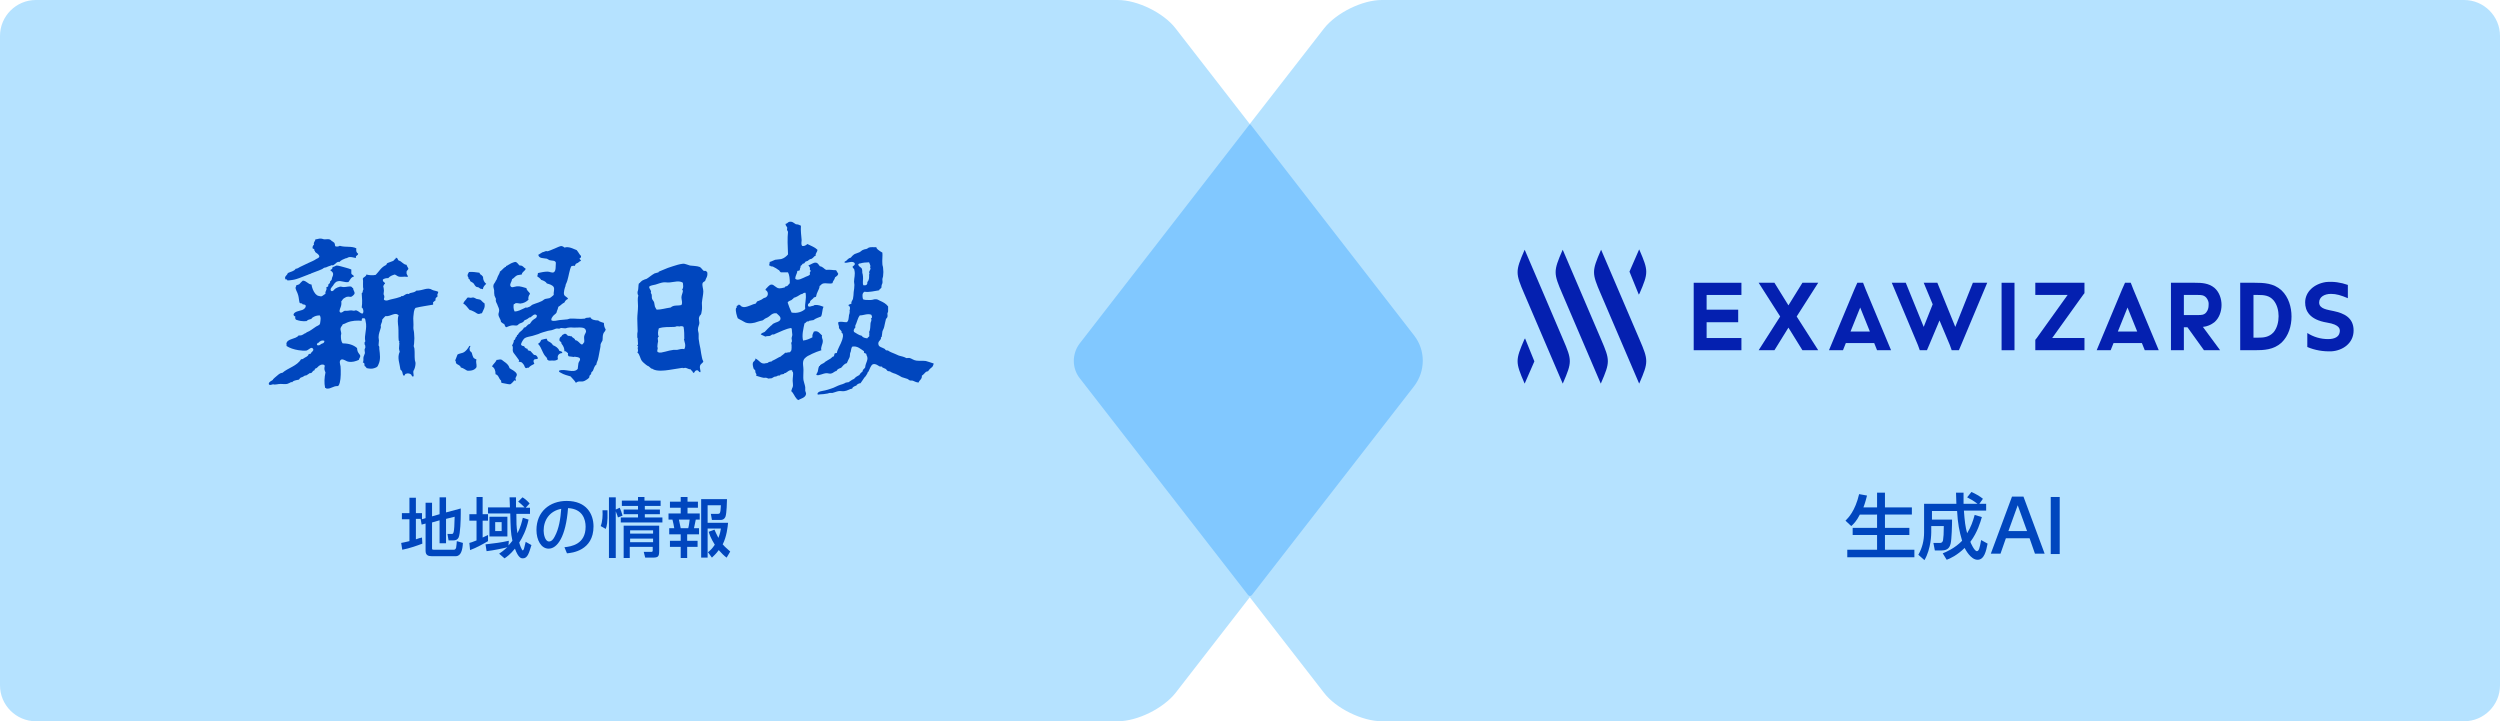 <?xml version="1.0" encoding="utf-8"?>
<!-- Generator: Adobe Illustrator 22.1.0, SVG Export Plug-In . SVG Version: 6.00 Build 0)  -->
<svg version="1.2" baseProfile="tiny" id="レイヤー_1"
	 xmlns="http://www.w3.org/2000/svg" xmlns:xlink="http://www.w3.org/1999/xlink" x="0px" y="0px" width="696.7px" height="201px"
	 viewBox="0 0 696.7 201" xml:space="preserve">
<path fill="#B5E2FF" d="M311.5,0c5.5,0,12.8,3.6,16.1,7.9l65.7,84.7c3.4,4.3,3.4,11.5,0,15.8l-65.7,84.7c-3.4,4.3-10.6,7.9-16.1,7.9
	H10c-5.5,0-10-4.5-10-10V10C0,4.5,4.5,0,10,0H311.5z"/>
<path fill="#B5E2FF" d="M686.7,0c5.5,0,10,4.5,10,10v181c0,5.5-4.5,10-10,10H385.1c-5.5,0-12.8-3.6-16.1-7.9l-68.7-88.5
	c-1.9-2.4-1.9-5.8,0-8.3L369,7.9c3.4-4.3,10.6-7.9,16.1-7.9H686.7z"/>
<g>
	<rect x="557.8" y="78.8" fill="#0420B0" width="3.6" height="18.8"/>
	<polygon fill="#0420B0" points="485.3,82.2 485.3,78.8 472,78.8 472,97.6 485.3,97.6 485.3,94.2 475.6,94.2 475.6,89.8 484.4,89.8 
		484.4,86.3 475.6,86.3 475.6,82.2 	"/>
	<path fill="#0420B0" d="M628,94.1h1.2c1.6,0,3.1-0.1,4.4-1.5c1-1.2,1.4-2.9,1.4-4.5c0-1.5-0.4-3.2-1.4-4.4
		c-1.2-1.4-2.7-1.5-4.4-1.5h-1.2L628,94.1z M624.3,97.6V78.8h4c2.6,0,5.3,0.1,7.5,2.1c2,1.9,2.8,4.7,2.8,7.3c0,2.6-0.8,5.4-2.8,7.3
		c-2.2,2-4.9,2.1-7.5,2.1H624.3z"/>
	<path fill="#0420B0" d="M608.6,82.2h3.9c0.9,0,1.6,0,2.3,0.7c0.5,0.6,0.8,1.3,0.7,2.1c0,0.8-0.2,1.5-0.7,2.1
		c-0.6,0.7-1.4,0.7-2.3,0.7h-3.9V82.2z M617.1,89.8c1.4-1.2,2-3.1,2-4.8c0-1.7-0.6-3.6-2-4.8c-1.6-1.3-3.5-1.4-5.4-1.4H605v18.8h3.6
		v-6.4h1l4.6,6.4h4.5l-4.8-6.5C615.1,91,616.2,90.5,617.1,89.8z"/>
	<path fill="#0420B0" d="M643,96.7v-3.9c1.7,1.1,3.7,1.7,5.8,1.7c1.9,0,3-0.7,3.2-1.8c0.2-0.9,0.2-2.2-3.5-2.8
		c-4.9-0.8-6.1-3.3-6.1-5.6c0-3,2.5-5.2,5.8-5.7c2.1-0.2,4.1,0.1,6.1,0.8v3.7c-1.9-0.8-3.2-1.2-4.7-1.2c-1.9,0-3.3,0.9-3.3,2.4
		c0,1.8,2.3,2,4.1,2.4c2.8,0.6,5.5,1.8,5.5,5.4s-3.1,5.6-6.1,5.8C647.4,98,645.1,97.6,643,96.7z"/>
	<path fill="#0420B0" d="M521.1,92.4h-5.4l2.7-6.7L521.1,92.4z M516.8,80.6l-7.1,17h3.9l0.8-2h7.9l0.8,2h3.9l-7.1-17l-0.7-1.8h-1.6
		L516.8,80.6z"/>
	<path fill="#0420B0" d="M595.6,92.4h-5.4l2.7-6.7L595.6,92.4z M591.4,80.6l-7.1,17h3.9l0.8-2h7.9l0.8,2h3.9l-7.1-17l-0.7-1.8h-1.6
		L591.4,80.6z"/>
	<polygon fill="#0420B0" points="580.9,81.7 580.9,81.7 580.9,78.8 580.7,78.8 580.7,78.8 579.1,78.8 567.2,78.8 567.2,82.2 
		576.2,82.2 567.6,94.2 567.2,94.7 567.2,97.6 567.4,97.6 567.4,97.6 569,97.6 580.9,97.6 580.9,94.2 571.9,94.2 580.5,82.2 	"/>
	<polygon fill="#0420B0" points="535,97.6 537,97.6 537.6,96.2 540.5,89.3 543.4,96.2 543.9,97.6 545.9,97.6 546.5,96.2 553.8,78.8 
		549.8,78.8 544.9,91.1 539.9,78.8 536.1,78.8 538.6,84.8 536.1,91.1 531.1,78.8 527.2,78.8 534.5,96.2 	"/>
	<polygon fill="#0420B0" points="500.7,88.2 506.7,78.8 502.3,78.8 498.4,85.1 494.5,78.8 490.1,78.8 496.1,88.2 490.1,97.6 
		494.5,97.6 498.4,91.3 502.3,97.6 506.7,97.6 	"/>
	<path fill="#0420B0" d="M424.9,69.6l-0.1,0.2c-2.5,5.8-2.5,6.3,0,12.1c0.9,2.1,10.7,25,10.7,25l0.1-0.2c2.5-5.8,2.5-6.3,0-12.1
		C434.7,92.4,424.9,69.6,424.9,69.6z"/>
	<path fill="#0420B0" d="M435.5,69.6l-0.1,0.2c-2.5,5.8-2.5,6.3,0,12.1l10.7,25l0.1-0.2c2.5-5.8,2.5-6.3,0-12.1L435.5,69.6z"/>
	<path fill="#0420B0" d="M446.2,69.6l-0.1,0.2c-2.5,5.8-2.5,6.3,0,12.1l10.7,25l0.1-0.2c2.5-5.8,2.5-6.3,0-12.1L446.2,69.6z"/>
	<path fill="#0420B0" d="M456.9,81.8c2.5-5.8,2.5-6.3,0-12.1l-0.1-0.2l-2.7,6.2l2.6,6.4L456.9,81.8z"/>
	<path fill="#0420B0" d="M424.8,94.6c-2.5,5.8-2.5,6.3,0,12.1l0.1,0.2l2.7-6.2l-2.6-6.4L424.8,94.6z"/>
</g>
<g>
	<path fill-rule="evenodd" fill="#0046BE" d="M223.2,62.9c-0.1,1.5,0.1,2.7,0.2,4c0,0.5-0.2,1.1,0.1,1.6c0.5,0.2,1.1-0.1,1.5-0.5
		c1,0.5,2.1,0.9,2.8,1.6c0,0.7-0.6,0.9-0.5,1.7c-0.3,0-0.4,0.2-0.6,0.4c-0.1,0.1-0.3,0.3-0.5,0.4c-0.1,0.1-0.3,0.1-0.4,0.1
		c-0.2,0.1-0.5,0.3-0.7,0.5c-0.2,0.1-0.4,0.1-0.6,0.2c-0.1,0.1-0.2,0.3-0.4,0.5c-0.1,0.1-0.3,0-0.4,0.1c-0.1,0.1-0.3,0.5-0.6,0.6
		c0.1,0.6-0.3,0.6-0.2,1.2c-0.2,0.1-0.4,0.2-0.7,0.2c0,0.6-0.5,1.2-0.6,2.1c0.5,0.9,2.3-0.2,3-0.5c0.3-0.1,0.9-0.3,1.1-0.6
		c0.1-0.1-0.1-0.4,0-0.6c0-0.1,0.2-0.2,0.2-0.4c0-0.3-0.2-0.2-0.2-0.4c-0.1-0.1,0.1-0.3,0-0.5c-0.1-0.3-0.3-0.4-0.4-0.7
		c0.7-0.1,1.3-0.8,2.1-0.7c0.6,0.1,0.7,0.6,1.1,1c0.8,0.1,1.1,0.7,1.7,1c1.3-0.1,1.8,0.1,2.8,0.1c0.2,0.3,0.4,0.7,0.6,1
		c-0.1,0.5-0.5,0.7-0.9,1c-0.1,0.7-0.6,0.9-0.7,1.6c-0.7,0.3-1.8-0.1-2.6,0.1c-0.5,0.1-0.6,0.5-1,0.7c0,0.6-0.3,1-0.5,1.5
		c-0.2,0.4-0.4,0.9-0.5,1.5c-0.2,0.1-0.4,0.1-0.6,0.2c-0.2,0.4-0.7,0.6-1,1c-0.1,0.1,0,0.3-0.1,0.4c-0.1,0.2-0.7,0.3-0.5,1
		c0.3,0.3,0.6,0.1,1,0c0.1,0,0.3-0.1,0.5-0.1c0.1-0.1,0.2-0.2,0.4-0.2c0.9-0.1,1.6,0.2,2.4,0.5c-0.4,0.7-0.3,2-0.7,2.7
		c-0.7,0.3-1.5,0.5-2.1,1c-0.4,0.1-0.9,0.1-1.2,0.2c-0.1,0-0.2,0.2-0.2,0.2c-0.1,0-0.3-0.1-0.4,0c-0.3,0.1-0.4,0.5-0.7,0.5
		c-0.3,1.4-0.8,3.3-0.4,4.8c1-0.1,1.8-0.5,2.6-0.9c-0.1-0.8,0.2-1.1,0.4-1.6c1.2-0.4,1.7,0.6,2.3,1.1c-0.2,0.6,0.2,1,0.2,1.5
		c0,1-0.7,1.8-0.4,2.6c-1,0.3-1.7,0.6-2.6,1c-0.3,0.2-0.8,0.4-1.2,0.6c-0.6,0.4-1.2,0.8-1.3,1.7c-0.1,0.5,0.1,1.4,0.1,2.2
		c0,1-0.1,2.1,0,2.8c0.1,0.6,0.4,1.3,0.5,2c0,0.3,0,0.7,0,1c0.1,0.4,0.3,0.7,0.2,1c-0.2,1-1.6,1.2-2.1,1.6c-0.1-0.1-0.2-0.2-0.4-0.2
		l-0.1-0.2H222c-0.6-0.6-0.8-1.5-1.5-2.1c0.1-0.2,0.2-0.8,0.4-1.1c0.2-0.4,0-1.2,0-1.8c0-0.9,0.2-1.7,0.1-2.3c0-0.2-0.4-0.3-0.2-0.6
		c-0.8-0.2-1.3,0.4-1.8,0.7c-0.1,0.1-0.3,0-0.4,0.1l-0.1,0.2c-0.2,0.1-0.7,0.1-1,0.2l-0.1,0.2c-0.2,0.1-0.4,0-0.7,0.1
		c-0.1,0.1-0.2,0.2-0.4,0.2c-0.2,0.1-0.3,0-0.5,0.1c-0.3,0.1-0.5,0.3-0.7,0.4c-0.2,0-0.7,0.1-1,0.1c-0.1,0-0.3-0.2-0.5-0.2
		c-0.3-0.1-0.5,0-0.7,0c-0.7-0.1-1.5-0.4-2.2-0.6c0.3-0.4-0.1-0.6-0.2-1c0-0.1,0-0.3,0-0.4c0-0.1-0.4-0.4-0.5-0.6
		c-0.1-0.2-0.3-1.2-0.2-1.5c0.1-0.6,0.8-0.6,0.7-1.3c1.2,0.5,1.5,1.8,3,1.3c0.2,0,0.3,0,0.5-0.1c0.1,0,0.2-0.2,0.2-0.2
		c0.3-0.1,0.6-0.1,0.9-0.2c0.1-0.1,0.1-0.2,0.2-0.2c0.2-0.1,0.7-0.3,1-0.5c0.4-0.2,0.8-0.5,1.2-0.6c0.4-0.4,1-0.7,1.3-1.1
		c0.5,0.1,0.7-0.2,1.2-0.1c0.7-0.4,0.6-0.9,0.6-2c0-0.2-0.1-0.5-0.1-0.6c0-0.2,0.2-0.2,0.2-0.6c0-0.2-0.1-0.5-0.1-0.7
		c0-0.3,0.2-0.7,0.2-1c0-0.3-0.1-0.7-0.1-1c0-0.3,0-0.6-0.2-0.9c-1.5,0.2-2.9,1-4.4,1.6l-0.4,0.2c-0.1,0-0.3,0-0.5,0
		c-0.2,0.1-0.4,0.3-0.6,0.4c-0.4,0.1-0.9,0-1.3,0.2c-0.2-0.1-0.9-0.4-1.3-0.6c0.2-0.4,0.7-0.5,1.1-0.7c0.4-0.4,1.2-1.3,1.8-1.8
		c0.1-0.1,0.2,0,0.2-0.1c0,0,0.2-0.3,0.4-0.4c0.6-0.4,1.9-0.5,2-1.3c0.1-0.7-0.6-1.1-1.1-1.6c-0.2,0-0.4,0-0.6,0
		c-0.6,0.1-1,0.5-1.5,0.9c-0.3,0.2-0.4,0.3-0.9,0.5c-0.3,0.1-0.5,0.4-0.9,0.6c-0.5,0.1-0.9,0.2-1.5,0.4c-0.7,0.3-2.1,0.6-3.2,0.2
		c-0.2-0.1-0.8-0.4-1.1-0.6c-0.4-0.2-0.8-0.4-1.1-0.6c-0.2-0.5-0.7-2-0.5-2.8l0.2-0.2v-0.4c0.1-0.2,0.5-0.1,0.5-0.4
		c0.6,0,0.6,0.5,1.1,0.6c0.7,0.3,2-0.3,3-0.7c0.2-0.1,0.5-0.1,0.7-0.2L211,84c0.3-0.1,0.8-0.3,1.2-0.5c0.2-0.1,0.4-0.3,0.6-0.4
		c0.6-0.2,0.7-0.2,1-0.6c0.3-0.4,0.3-1.3-0.5-1.7c0.1-0.4,0.5-0.6,0.7-0.9c0.3-0.2,0.5-0.6,1-0.6c0.4,0,0.6,0.2,1,0.5
		c0.6,0.4,0.8,0.7,1.8,0.5c0.3-0.1,0.6-0.1,0.9-0.2c0.1-0.1,0-0.2,0.1-0.2c0.1-0.1,0.4-0.1,0.6-0.2c0.2-0.2,0.4-0.5,0.6-0.6
		c0-0.1,0-0.2,0.1-0.2c0-1.2-0.1-2.3-0.5-3h-1.9c-0.3,0-0.4-0.4-0.6-0.6l-0.2-0.1c-0.2-0.2-0.9-0.6-1.5-0.9c-0.2-0.1-0.4,0-0.6-0.1
		c-0.2-0.1-0.2-0.3-0.5-0.2c0.1-0.3,0.2-0.6,0.2-1c0.5-0.1,0.9-0.4,1.5-0.6c0.5-0.1,1.2-0.1,1.7-0.2c0.8-0.2,1.5-0.8,1.9-1.3
		c-0.1-2.1-0.2-4.6,0-6.3c-0.2-0.4-0.4-0.5-0.2-1.1c-0.1-0.4-0.5-0.6-0.5-1.1c0.8-0.2,0.6-0.7,1.6-0.6c0.4,0,0.9,0.5,1.3,0.7
		C222.4,62.5,222.8,62.7,223.2,62.9 M223.6,81.9c-0.1,0.1-0.2,0-0.4,0.1c-0.7,0.4-1.2,0.8-2,1c-0.1,0.3-0.5,0.4-0.6,0.6
		c-0.4,0.2-0.9,0.3-1.1,0.7c0.3,1,0.7,1.9,1.1,2.8c1.5,0.3,3-0.2,3.8-1c-0.2-1.7,0.4-2.6,0.1-4.5C224,81.5,223.8,81.8,223.6,81.9"/>
	<path fill-rule="evenodd" fill="#0046BE" d="M93.4,68.6c0.4,0.2,1,0.1,1.3-0.1c1.6,0.5,3.2,0,4.6,0.7c-0.1,0.7,0,1.2,0.5,1.5
		c0,0.6-0.8,0.4-0.6,1.2c-0.8-0.1-1.6-0.5-2.3-0.1c-0.3,0.2-0.3,0.1-0.6,0.2c-0.5,0.2-1.3,0.5-1.7,1c-0.7-0.2-1.1,0.6-1.7,0.9
		c-0.1,0.1-0.3,0-0.5,0c-0.1,0-0.3,0.2-0.5,0.2c-0.3,0.1-0.6,0.2-1,0.4c-0.1,0-0.3,0.1-0.5,0.1c-0.3,0.1-0.5,0.4-0.9,0.5
		c-0.8,0.4-1.9,0.7-2.8,1.1c-0.1,0.1-0.3,0.2-0.5,0.2c-0.3,0.1-0.6,0.3-1,0.4c-0.6,0.2-1.2,0.5-1.8,0.7c-0.3,0.1-1.1,0.4-1.8,0.5
		c-0.6,0.1-1.3,0.2-1.6,0.1L80,77.9c-0.2-0.1-0.5,0.1-0.5-0.2c-0.3-0.7,0.6-1,0.7-1.6c0.8-0.4,1.8-0.5,2.2-1.2
		c0.5,0,0.8-0.3,1.2-0.5c0.8-0.4,1.5-0.7,2.3-1.1c0.8-0.4,1.5-0.6,2.2-1.1c0.3-0.2,0.8-0.3,0.9-0.7c-0.1-0.7-0.8-0.9-1.2-1.3
		c0.1-0.4-0.4-0.3-0.2-0.7c0-0.2-0.5-0.1-0.5-0.4c0-0.4,0.1-0.7,0.4-0.9c-0.2-0.8,0.3-0.8,0.4-1.5c0.6,0,1-0.3,1.6-0.2
		c0.3,0,0.6,0.2,1,0.2c0.4,0,0.9-0.1,1.3,0c0.3,0.1,0.5,0.3,0.7,0.5c0.1,0.1,0.1,0,0.2,0.1c0.1,0.1,0.3,0.2,0.5,0.4
		C93.3,68,93.4,68.3,93.4,68.6"/>
	<path fill-rule="evenodd" fill="#0046BE" d="M161.9,71.3c0.1,0.4-0.1,0.6-0.4,0.7c0,0.3,0.4,0.4,0.4,0.7c-0.5,0.1-0.7,0.6-1.2,0.7
		c-0.3,0.1-0.4,0.4-0.5,0.7c-0.4-0.1-0.7,0-1,0.1c-0.5,1-0.7,2.7-1.1,4c-0.1,0.3-0.2,0.6-0.4,1c-0.1,0.2-0.1,0.3-0.1,0.5
		c-0.2,0.4-0.6,1.8-0.4,2.4c0.2,0.6,0.9,0.6,1.1,1.2c-0.5,0.2-0.8,0.5-1,1c-0.7,0.3-1.1,0.9-1.7,1.2c-0.1,0.5-0.2,0.7-0.4,1.2
		l-0.1,0.4c-0.2,0.4-0.7,0.6-1,1c-0.2,0.3-0.6,0.7-0.4,1.2c0.7,0.3,1.4,0,2.2-0.1c0.7-0.1,1.5-0.1,2.2-0.2c0.2,0,0.5-0.2,0.7-0.2
		c1.4-0.1,2.8,0.2,4.1,0c0.3,0,0.2-0.2,0.4-0.2c0.4-0.1,0.9,0,1.2-0.2c0.3,0.7,1.2,0.9,2.2,0.9c0.4,0.4,1.1,0.5,1.6,0.7
		c0,0.8,0.2,1.4,0.5,1.8c-0.1,0.6-0.6,0.8-0.7,1.3c-0.2,0.6-0.1,1.2-0.2,1.8c-0.1,0.3-0.4,0.6-0.5,1c-0.1,0.2,0,0.5-0.1,0.9
		c-0.2,0.9-0.4,2.4-0.7,3.5c-0.1,0.4-0.4,0.8-0.4,1.3c-0.6,0.4-0.7,1.2-1,1.8c-0.1,0.1-0.3,0.2-0.4,0.4c-0.1,0.2,0,0.3-0.1,0.5
		c-0.1,0.1-0.3,0.2-0.4,0.4c-0.1,0.2,0,0.3-0.1,0.5c-0.3,0.4-0.7,0.6-1.2,0.9c-0.2,0.1-0.5,0.2-0.6,0.2c-0.6,0.1-1.3-0.2-1.9,0.4
		c-0.4-0.7-1-1.2-1.5-1.8c-0.7-0.2-1.9-0.5-2.7-1c-0.3-0.2-0.6-0.2-0.5-0.6c1.6-0.7,4.1,0.9,5.2-0.5c0.1-0.6,0.1-1.1,0.2-1.6
		c0.1-0.5,0.6-0.7,0.4-1.3c-0.2-0.4-1-0.4-1.5-0.5c-0.1,0-0.1,0.1-0.1,0.1c-0.5-0.1-0.9-0.1-1.5-0.2c-0.2-0.2-0.3-0.4-0.2-0.9
		c-0.4-0.1-0.4-0.6-1-0.5c0-0.5-0.1-0.8-0.2-1.1c-0.1-0.3-0.3-0.6-0.6-1c-0.1-0.1,0-0.3-0.1-0.4c-0.1-0.2-0.5-0.3-0.5-0.6
		c0-0.5,0.1-0.8,0.6-1.1c0.1-0.4,0.5-0.5,0.9-0.7c0.5,0,0.6,0.4,0.9,0.6c0.5-0.1,0.6,0.2,1,0.1c0.2,0.5,0.9,0.5,1,1.1
		c0.9,0.1,1.1,0.9,1.8,1.2c0.5,0,0.4-0.5,0.7-0.6c0.1-0.6-0.1-1.1,0-1.7c0.1-0.6,0.6-1,0.5-1.5c-0.2-1.2-1.7-0.9-3.3-0.9
		c-0.5,0-1-0.1-1.5,0c-0.4,0-0.7,0.2-1,0.2c-0.5,0-0.8-0.1-1.1-0.1c-0.2,0-0.4,0.2-0.6,0.2c-0.2,0-0.6-0.1-0.9,0
		c-0.3,0.1-0.7,0.3-1.1,0.4c-0.4,0.1-0.7,0.1-1.1,0.2c-1,0.3-1.9,0.5-2.7,0.9c-0.4,0.1-1,0.3-1.6,0.5c-0.8,0.2-1.6,0.3-2.1,0.6
		c-0.5,0.3-1,1.3-1.1,1.7c0,0.5,0.5,0.5,0.9,0.6c0,0.3,0.3,0.4,0.5,0.6l0.4,0.1c0.1,0.1,0,0.3,0.1,0.4c0.2,0.1,0.5,0.2,0.7,0.2
		c0.3,0.4,0.7,0.7,1,1.1c0.7,0,0.9,0.4,1.1,0.9c-0.1,0.5-0.9,0.1-1.1,0.5c-0.3,0.4,0,0.7,0.1,1.1c-0.6,0.3-1.2,0.6-1.6,1.1
		c-0.4-0.1-0.4,0.1-0.7,0.1c-0.4-0.1-0.4-0.6-0.6-0.9c-0.2-0.3-0.4-0.5-0.6-0.7c-0.2-0.1-0.6-0.2-0.9-0.2c0.2-0.2,0.2-0.4,0-0.6
		c-0.3-0.5-0.7-0.9-1.1-1.5c-0.2-0.2-0.4-0.5-0.5-0.9c-0.1-0.5,0.2-1.1-0.2-1.5c0.2-0.5,0.5-0.8,0.5-1.5c0.4,0,0.4-0.6,0.6-0.9
		l0.2-0.1c0.1-0.1,0-0.3,0.1-0.4l0.2-0.1c0.2-0.3,0.3-0.5,0.5-0.7c0.3-0.3,1-0.7,1.2-1.3c0.8,0,0.8-0.9,1.6-1
		c0.3-0.3,0.5-0.8,0.9-1.1c0.4-0.4,1.2-0.5,1.1-1.3c-0.6-0.7-1.3,0.2-1.7,0.5c-0.1,0.1-0.3,0-0.4,0.1c-0.2,0.2-0.8,0.6-1.2,0.7
		c-0.3,0.1-0.2,0.3-0.5,0.5c-0.3,0.3-0.8,0.3-1.2,0.6c-0.1,0.1-0.3,0.3-0.5,0.4c-0.4,0.1-1-0.1-1.5,0c-0.6,0.1-1,0.3-1.5,0.5
		c-0.4-0.1-0.4-0.6-0.6-0.9c-0.4-0.1-0.6-0.4-0.9-0.6c0-0.7-0.7-1.3-0.7-2.1c0-0.3,0.2-0.7,0.2-1.1c0-0.4-0.2-0.9-0.4-1.3
		c-0.1-0.4-0.4-0.8-0.5-1.2c-0.1-0.2,0-0.5,0-0.7c-0.1-0.3-0.3-0.6-0.4-0.9c-0.1-0.4-0.1-1-0.1-1.5c-0.1-0.5-0.3-1.1-0.2-1.3
		c0-0.4,0.3-0.6,0.5-1c0.1-0.2,0.2-0.5,0.4-0.7c0.1-0.2,0.3-0.9,0.5-1.2c0.1-0.3,0.4-0.6,0.4-1c0.4-0.2,0.9-0.9,1.5-1.3h0.2v-0.2
		c0.1-0.1,0.3-0.2,0.4-0.2c0.2-0.2,0.6-0.3,1-0.6c0,0,0.9-0.4,1.2-0.4c0.6,0.1,0.7,0.6,1.2,1c0.9-0.1,1.1,0.6,1.7,0.9
		c-0.2,0.7-1,0.8-1.1,1.6c-0.5,0.1-0.8,0.1-1.2,0.2c-0.6,0.2-0.9,0.8-1.5,1.1c-0.1,0.8-0.6,1.1-0.5,1.8c0.3,0.8,1,0.3,1.8,0.2
		c1-0.1,1.9,0.3,2.7,0.5c0.1,0.8,0.8,1,1,1.6c-0.4,0.4-0.6,1.3-0.4,1.6c-0.6,0.6-1.3,1-2.3,1.1c-0.4,0-0.9-0.2-1.3-0.1
		c-0.2,0-0.3,0.4-0.5,0.2c-0.2,0.6-0.1,1.6,0.2,2.1c1,0,1.8-0.5,2.7-0.9l0.4-0.2c0.1,0,0.4,0.1,0.5,0c0.4-0.1,0.8-0.3,1.1-0.6
		c0.2-0.2,0.6-0.3,1.1-0.5c0.6-0.2,1.2-0.4,1.8-0.7c0.4-0.2,0.6-0.5,1-0.6c0.3-0.1,0.8-0.1,1.1-0.2c0.5-0.2,0.8-0.6,1.2-0.9
		c-0.1-0.8,0.3-1.5,0-2.2c-0.4-0.6-1.2-0.8-1.9-1c-0.3-0.5-0.9-0.8-1.6-1c-0.2-0.4-0.7-0.7-1.1-1c0.1-0.2,0.2-0.6,0.2-0.9
		c0.9-0.2,1.8-0.4,2.7-0.4c0.6,0,1.1,0.4,1.7,0.2c0.7-0.4,0.5-1.7,0.6-2.7c-0.2-0.7-1.1-0.5-1.8-0.7c-0.2-0.1-0.5-0.3-0.7-0.4
		c-1-0.2-2.2,0-2.4-1.1c0.3-0.1,0.6-0.4,1-0.6c0.1-0.1,0.4-0.2,0.6-0.2c0.1-0.1,0.4-0.2,0.5-0.2c0.2-0.1,0.4,0.1,0.6,0
		c0.4-0.1,0.8-0.3,1.3-0.5c0.6-0.2,1.5-0.7,2.2-0.9c0.3-0.1,0.8,0.1,1.1,0.4c1.3-0.4,2.5,0.4,3.4,0.7
		C161.3,70.4,161.5,71,161.9,71.3"/>
	<path fill-rule="evenodd" fill="#0046BE" d="M245.9,70.4c0.1,0.9-0.1,2,0,3.2c0,0.4,0.2,0.7,0.2,1.1c0.1,0.7,0.1,1.5,0,2.2
		c0,0.3-0.2,0.6-0.2,1c0,0.4,0.1,0.7,0,1c0,0.2-0.2,0.4-0.2,0.6c-0.1,0.3,0,0.6-0.1,0.7c-0.2,0.3-0.6,0.4-0.6,0.7
		c-1.5,0.2-2.6,0.6-4.1,0.4c-0.7,0.4-0.6,1.3-0.4,2.1c0.5,0.2,0.9,0.2,1.5,0.2c0.2,0,0.5,0,0.7,0c0.5,0,1-0.3,1.5-0.2
		c0.3,0,0.6,0.2,1,0.4c0.9,0.4,1.7,0.8,2.3,1.6c0,0.5,0,0.9,0,1.3c0,0.3-0.2,0.5-0.2,0.7c0,0.3,0.1,0.6,0,0.9c0,0.2-0.3,0.4-0.4,0.6
		c-0.2,0.7-0.3,1.4-0.5,2.2c-0.1,0.5-0.4,0.9-0.5,1.3c-0.1,0.6-0.1,1.1-0.2,1.5l-0.2,0.1c0,0.1,0,0.3,0,0.4
		c-0.2,0.5-0.9,0.8-0.7,1.6c0.1,0.7,1,0.8,1.7,1.2c0.2,0.1,0.2,0.3,0.4,0.4c0.2,0.1,0.4,0,0.6,0.1c0.3,0.2,0.6,0.4,0.9,0.5
		c0.8,0.3,1.4,0.6,2.1,0.9c0.7,0.2,1.4,0.3,2.1,0.7c0.3,0,0.7-0.1,1,0c0.6,0.2,1,0.6,1.8,0.7c0.8,0.1,1.8,0,2.6,0.1
		c0.8,0.2,1.5,0.5,2.2,0.7c-0.1,0.5-0.3,1-0.7,1.2c-0.2,0.2-0.5,0.4-0.7,0.7l-0.1,0.2c-0.1,0.1-0.4,0.1-0.6,0.2
		c-0.4,0.3-0.7,0.8-1.2,1.1c0.1,1-0.7,1.2-0.9,1.9c-0.6,0-1.1-0.3-1.6-0.5c-0.3-0.1-0.6,0-0.9-0.1c-0.2-0.1-0.4-0.3-0.6-0.4
		c-0.5-0.2-1.1-0.3-1.6-0.5c-0.5-0.3-1-0.6-1.7-0.9c-0.4-0.1-0.9-0.3-1.3-0.5c-0.1-0.1-0.2-0.2-0.4-0.2c-0.1-0.1-0.3,0-0.5-0.1
		c-0.2-0.1-0.4-0.5-0.6-0.6c-0.2-0.1-0.5-0.2-0.9-0.4c-0.1-0.1,0-0.2-0.1-0.2c-0.1-0.1-0.5,0-0.7-0.1c-0.4-0.2-1-0.8-1.8-0.6
		c-0.6,0.2-0.9,1.3-1.3,2.1l-0.2,0.1v0.2c-0.2,0.3-0.5,1-0.9,1.3c-0.3,0.4-0.7,1.1-1.1,1.6c-0.4,0-0.7,0.2-1,0.4
		c-0.1,0.1,0,0.2-0.1,0.2c-0.3,0.2-1.1,0.3-1.2,0.9c-0.8,0.1-1.3,0.6-2.2,0.7c-0.5,0.1-1.1-0.1-1.6,0c-0.6,0.1-1.2,0.4-1.7,0.5
		c-0.2,0-0.5,0-0.7,0c-0.3,0-0.6,0.2-0.9,0.2c-0.6,0.1-1.2,0.2-1.9,0.2c-0.2,0-0.6,0.2-0.7-0.1c0.1-0.8,1.3-0.8,2.1-1
		c0.6-0.1,1-0.3,1.7-0.5c0.8-0.2,1.7-0.8,2.7-1.1c0.4-0.1,0.7-0.2,1.1-0.4c0.1-0.1,0.3-0.2,0.5-0.2c0.2-0.1,0.4,0,0.6-0.1
		c0.5-0.3,0.9-0.7,1.5-0.9c0.4-0.5,0.9-0.8,1.5-1.1c0.2-0.4,0.5-0.7,0.9-1c0-0.6,0.5-0.7,0.7-1.1c0.1-1.4,1.1-2.2,0.4-3.4l-0.1-0.4
		c-0.2-0.2-0.8-0.1-0.6-0.7c-0.9-0.6-1.9-1.6-3.3-1.3c-0.3,0.4-0.3,0.9-0.4,1.3c0,0.2-0.2,0.4-0.2,0.6c-0.1,0.6,0,0.8-0.2,1.2
		c-0.2,0.4-0.5,1-0.7,1.5c-0.8,0.2-1.1,0.8-1.6,1.3c-0.6,0.2-1.1,0.4-1.3,0.9c-0.5,0-0.9,0.6-1.5,0.7c-0.4,0.1-0.8-0.1-1.2-0.1
		c-1.1,0-2.1,0.8-2.9,0.5c0-0.4,0.3-0.6,0.4-1c0.1-0.3,0.1-0.7,0.2-1l0.2-0.5h0.2v-0.2c0.2-0.2,0.6-0.4,1-0.6
		c0.2-0.1,0.3-0.2,0.5-0.4c0.4-0.3,0.9-0.5,1.5-0.9c0.3-0.2,0.5-0.6,0.9-0.6c0-0.3,0.2-0.4,0.1-0.7c0.3-0.1,0.3-0.3,0.7-0.2
		c0.2-1.2,1.1-2.4,1.5-3.7c0.2-0.8,0.4-1.3,0-1.9l-0.2-0.1c0-0.1,0.1-0.3,0-0.4c-0.2-0.3-0.5-0.5-0.7-0.9c0.1-0.7-0.3-0.9-0.2-1.6
		c0.7-0.3,1.5,0,2.3,0c0.6-0.2,0.6-1.2,0.7-2c0.1-0.3,0.2-0.6,0.2-1c0-0.2-0.1-0.2,0-0.4c0.1-0.4,0.2-1-0.4-1.3
		c0.1-0.3,0.6-0.3,0.9-0.5c-0.2-0.5,0.3-0.9,0.4-1.3c0.1-0.6,0.2-1.3,0.2-1.9c0.1-0.7,0.2-1.3,0.2-2c0-0.3-0.1-0.6-0.1-0.9
		c0-1,0.4-2,0.1-3.2c0-0.5-0.5-0.5-0.5-1c0.2-0.3,0.7-0.3,0.6-0.9c-0.5-0.9-2.1,0-2.8-0.2c-0.2-0.3,0.2-0.4,0.4-0.5
		c0.3-0.3,0.7-0.8,1.3-0.9c0.2-0.3,0.5-0.6,0.9-0.9c0.3-0.2,0.8-0.3,1.5-0.6c0.4-0.2,0.7-0.6,1.1-0.7c0.2-0.1,0.6-0.2,0.8-0.2
		c0.3-0.1,0.6-0.3,0.7-0.4c0.6-0.2,1.4-0.1,1.9-0.1c0.1,0,0.2-0.1,0.2-0.1C244.1,69.3,245.2,70,245.9,70.4 M239.8,73.4
		c-0.2,0-0.7,0.1-0.6,0.4c0.2,0.6,0.7,0.6,1,1.1c0.1,0.3,0.1,0.7,0.1,1.1c0.1,0.4,0.2,0.7,0.2,1.1c0.1,0.8-0.2,1.7,0.1,2.4
		c0.7,0.1,1.2-0.1,1.1-0.9c0.6-0.6,0.5-1.4,0.5-2.1c0-0.1,0.1-0.1,0.1-0.2c0-0.2-0.1-0.3-0.1-0.4c0-0.3,0.3-0.6,0.4-1
		c0-0.3-0.3-0.5,0-0.7c0,0-0.3-1-0.4-1.1C241.4,73.1,240.4,73.2,239.8,73.4 M239.6,87.9c-0.5,0.6-0.7,1.6-1,2.3
		c-0.1,0.3-0.4,0.6-0.2,1c-0.2,0.3-0.5,0.5-0.5,1.1c0.1,0,0.1,0.1,0.1,0.2c0.7,0.4,1.3,0.9,2.2,1.1c0.2,0.5,0.9,0.6,1.5,0.7
		c0.1-0.3,0.5-0.4,0.6-0.7c-0.2-0.2,0.1-0.7-0.1-1.1c0.4-0.6,0.3-1.6,0.4-2.4c0-0.4,0.5-0.9,0.1-1.3c0.5-0.3,0.3-0.7,0.1-1.1
		C241.7,87.3,240.7,87.9,239.6,87.9"/>
	<path fill-rule="evenodd" fill="#0046BE" d="M110.3,71.8c0.1,0,0.2,0,0.2,0.1c0.4,0,0.3,0.5,0.6,0.7c0.9,0.2,1.2,1.1,2.2,1.2
		c0.1,0.4,0.3,0.6,0.5,1c0,0.5-0.5,0.5-0.5,1c-0.1,0.7,0.3,0.8,0.4,1.3c-0.3,0.1-0.5,0-0.9,0c-0.5,0-1,0.1-1.6,0
		c-0.5-0.1-0.8-0.5-1.2-0.6c-0.7,0.2-1.4,0.5-1.8,1c-0.6,0-1.1,0.1-1.5,0.4c-0.1,0.8,0.6,0.6,0.6,1.2c-0.3,0-0.3,0.5-0.5,0.6
		c0.1,0.5,0.2,0.9,0.2,1.3c0,0.3-0.1,0.6-0.1,0.9c0,0.3,0.2,0.4,0.2,0.7c0.1,0.4-0.3,0.7,0,1c0.7,0.4,1.3-0.1,2-0.2
		c0.9-0.2,1.8-0.4,2.6-0.7c0.1-0.1,0.1-0.2,0.2-0.2c0.1,0,0.3,0,0.4,0c0.4-0.2,0.7-0.5,1.1-0.6c0.2-0.1,0.4,0.1,0.6,0l0.2-0.2
		c0.7-0.2,1.4-0.2,1.8-0.7c2,0,3.1-1.1,4.5-0.2c0.4,0.2,0.9,0.2,1.6,0.5c0.1,0.5-0.5,0.8-0.1,1.2c-0.2,0.4-0.8,0.4-0.6,1.2
		c-0.3,0.1-0.4,0.4-0.7,0.5v0.7c-1.6,0.3-3.3,0.5-4.9,0.9c-0.5,0.6-0.5,1.5-0.6,2.4c-0.1,0.5,0.1,2.1,0,3.2c0,0.5,0.2,1,0.2,1.5
		c0.1,0.9,0.1,1.8,0,2.8c0,0.3-0.1,0.5-0.1,0.7c0,0.3,0.2,0.5,0.2,0.9c0.1,1,0,2,0.1,2.9c0,0.3,0.2,0.7,0.2,1c0,0.7-0.2,1.6-0.6,2.2
		c-0.1,0.6,0.2,1.2,0,1.5c-0.4,0.2-0.5-0.4-0.6-0.5c-0.4-0.3-0.8-0.5-1.6-0.2c-0.2,0.1-0.1,0.5-0.5,0.5c-0.5-0.5-0.1-1.1-0.9-1.7
		c-0.2-1.7-1-3.3-0.2-5c-0.1-0.3-0.2-0.6-0.2-0.9c0-0.5,0.1-1,0.1-1.5c0-0.1-0.1-0.2-0.1-0.2c0-0.1,0.2-0.1,0.1-0.2
		c0-0.1-0.2-0.2-0.2-0.4c-0.1-1,0-2.4-0.1-3.7c-0.1-0.8-0.3-2.4,0.1-3.2c-1-1.1-2.2,0.4-3.7,0.2c-0.3,0.3-0.6,0.6-0.9,1
		c0.1,0.6-0.3,1-0.4,1.6c0,0.2,0.1,0.5,0,0.7c-0.2,0.8-0.6,1.6-0.6,2.6c0,0.3,0.1,0.6,0.1,0.9c0,0.4-0.1,0.8-0.1,1.3
		c0,0.2,0.2,0.3,0.2,0.5c0,0,0,0.4,0,0.5c0.2,1.6,0.4,3-0.2,4.3c-0.3,0.7-0.3,0.8-1.2,1.1c-0.6,0.2-1.1,0.2-2.1,0
		c-0.2-0.2-0.3-0.5-0.6-0.6c-0.1-0.7,0.1-0.8-0.5-1c0.3-0.4,0.1-1,0.2-1.5c0.1-0.4,0.3-0.7,0.4-1.1c0-0.3-0.1-0.6-0.1-0.9
		c0-0.4,0.3-0.5,0.2-0.9c0.1-0.4-0.3-0.5-0.2-0.9c-0.1-0.4,0.2-0.4,0.2-0.6c-0.4-1.6,0.6-3.6,0.1-5.5c-0.1-0.3,0-1-0.6-0.9
		c-0.5-0.1-0.5,0.3-0.5,0.7c-1.2-0.1-2.7-0.1-4.1,0.5c-0.4,0.2-0.8,0.4-1.2,0.5c-0.1,0.4-0.5,0.6-0.6,1.1c-0.1,0.4,0.2,1,0.2,1.5
		c0,0.2-0.1,0.3-0.1,0.5c0,0.7,0,1.6,0.5,2.2c1.8,0,3.1,0.5,4,1.3c0,0.4,0.1,0.7,0.2,1c0.2,0.5,0.7,0.9,0.7,1.2
		c0,0.4-0.3,0.6-0.4,1.1c-0.9,0.4-1.9,0.7-2.9,0.5c-0.7-0.1-1.3-0.8-2-0.6c-0.7,0.4-0.3,1.3-0.2,1.9c0.1,1.3,0.1,3.4-0.2,4.5
		c-0.1,0.4-0.2,0.7-0.5,1c-1.4-0.1-1.8,0.8-3.2,0.7c-0.1-0.1-0.2-0.2-0.4-0.2c-0.3-1.4-0.2-2.9,0.1-4.3c-0.3-0.7-0.4-1-0.2-1.8
		c0-0.5-1-0.5-1.3-0.2c-0.6,0.2-0.7,0.8-1.3,0.9c-0.2,0.1-0.2,0.5-0.4,0.6h-0.2c-0.2,0.2-0.3,0.5-0.5,0.6c-0.1,0.1-0.4,0.1-0.5,0.1
		c-0.2,0.1-0.5,0.4-0.9,0.6c-0.2,0.1-0.3,0-0.5,0.1c-0.2,0.1-0.5,0.4-1,0.5c-0.3,0.1-0.4,0.4-0.6,0.6c-0.5,0.1-1.2,0.2-1.7,0.5
		l-0.1,0.2c-0.1,0-0.3,0-0.4,0c-0.4,0.2-0.7,0.4-1.1,0.5c-0.6,0.1-1.2,0-1.8,0c-0.8,0-1.5,0.3-2.1,0.1c-0.4,0.1-1.1,0.4-1.2-0.1
		c0-0.6,0.7-0.8,1.1-1.1l0.1-0.2c0.2-0.2,0.6-0.6,1-0.9c0.2-0.2,0.4-0.3,0.6-0.5c0.1-0.1,0.6-0.4,1-0.4c1.6-1.4,4.1-1.9,5.2-3.8
		c0.4,0.1,0.7-0.2,1-0.4c0.3-0.2,1-0.4,1.1-1c0.3,0,0.3-0.2,0.6-0.1c0.1-0.6,0.8-0.6,0.7-1.3c-0.5-0.9-1.2,0.2-1.9,0.4
		c-0.6,0.1-1.5,0-2.2-0.1c-1.3-0.2-2.5-0.6-3.4-1.2c0.2-0.3,0-0.3,0-0.6c0.2-1.5,2.6-1.2,3.4-2.3c0.3,0,0.7,0,0.9-0.1
		c0.2-0.1,0.5-0.2,0.7-0.4c0.3-0.1,0.5-0.2,0.7-0.4c0.5-0.2,0.9-0.4,1.3-0.7c0.4-0.3,0.9-0.6,1.3-0.9c0.9-0.5,1.1-0.3,1.2-1.6
		c0-0.2,0.2-0.9-0.2-1.5c-0.8,0-1.4,0.2-2,0.6c-0.2,0.1-0.2,0.3-0.4,0.4c-0.2,0.1-0.5,0.1-0.7,0.2c-0.2,0.1-0.4,0.2-0.6,0.4
		c-1.2,0.1-2.1-0.1-2.9-0.4c-0.2-0.2-0.3-0.4-0.2-0.9c-0.3-0.1-0.5-0.2-0.5-0.6c0.3-0.8,1.5-0.9,2.4-1.2c0.3-0.1,1-0.5,1-1.1
		c0-0.5-0.6-0.4-0.9-0.5l-0.1-0.2c-0.2-0.1-0.5,0-0.7-0.2c-0.2-0.6-0.2-1.4-0.4-2.1c-0.2-0.9-0.9-1.7-0.7-2.3c0,0,0.2-0.2,0.1-0.4
		c0.2-0.2,0.6-0.2,0.9-0.4c0.3-0.3,0.6-0.7,1-1c1.1,0.1,1.4,1,2.4,1.1c0.1,0.8,0.5,1.9,1.1,2.6c0.3,0.3,0.5,0.5,1,0.6
		c0.2,0,0.4,0.1,0.5,0.1c0.5,0,0.8-0.5,1.3-0.7c-0.2-0.8,0.6-1.2,0.2-1.7c0.1-0.3,0.5-0.2,0.6-0.5c0-0.1-0.1-0.3,0-0.4
		c0.1-0.1,0.3-0.3,0.4-0.4c0.1-0.2,0.1-0.3,0.1-0.5c0.1-0.1,0.3-0.2,0.4-0.4c0.1-0.2,0.1-0.4,0.1-0.5c0.4-0.9,0.6-1.5-0.4-2.1
		c-0.1-0.4,0.4-0.2,0.4-0.5c0.2,0,0.1-0.4,0.2-0.5c0.4,0,0.7-0.3,1.1-0.4c0.4,0,0.6,0.1,1.1,0.2c1,0.3,2,0.5,3,0.9v1
		c0,0.6,0.7,0.4,0.7,1c-0.8,0.1-1,0.9-1.5,1.5c-1.1,0.2-2.1-0.5-3-0.2c-0.6,0.1-1,0.7-1.3,1.2c-0.3,0.4-1,1-0.5,1.5
		c0.6,0.2,0.8-0.5,1.2-0.7c0.3-0.2,0.8-0.4,1.2-0.5c0.3-0.1,0.6,0.1,1.1,0.1c0.8,0,1.6-0.3,2.1-0.1c0.2,0.1,0.3,0.4,0.5,0.4
		c0,0.6,0.5,1,0.4,1.5c0,0.2-0.5,0.7-0.9,0.9c-0.3,0.1-0.7-0.1-1.1,0c-0.3,0-0.7,0.3-0.9,0.4c-0.4,0.2-0.5,0.6-0.8,0.9
		c0.2,1.3-0.4,1.8-0.5,2.7c0,0.2,0.2,0.2,0.2,0.4c0.7,0.1,0.8-0.4,1.3-0.5c0.7,0.1,1.2-0.1,1.8-0.1c0.2,0,0.5,0.1,0.7,0.1
		c0.3,0,0.6-0.2,0.7-0.1c0.7,0.2,1,0.8,1.7,0.9c0.5-0.3,0.2-1.6-0.2-1.7c0.2-1.3,0.1-2.7,0-4c0.4-0.1,0.2-0.8,0.5-1.1
		c-0.3-0.7,0-2.2-0.2-2.9c0.2-0.6,0.9-0.5,1-1.2c0.7,0.2,1.8,0.3,2.6,0.1c0.9-0.9,1.5-2.1,2.8-2.7c0.3-0.1,0.2-0.5,0.5-0.6
		c0.6-0.2,1.1-0.4,1.6-0.6C110.1,72.1,110.4,72.1,110.3,71.8 M88.8,95.5c-0.4,0-0.4,0.3-0.5,0.6c0.3,0.3,1,0.1,1.1-0.2
		c0.4-0.2,1-0.2,1-0.9C89.8,94.7,89,95.1,88.8,95.5"/>
	<path fill-rule="evenodd" fill="#0046BE" d="M197.1,75.9c0.2,1.2-0.4,1.6-0.6,2.4c-0.2,0.2-0.6,0.3-0.7,0.6
		c-0.2,0.7,0.2,1.5,0.2,2.3c0,0.9-0.3,2-0.4,3.2c0,0.7,0.1,1.4,0,2c0,0.2-0.1,0.4-0.1,0.6c-0.1,0.4,0,0.5-0.4,0.9L195,88
		c-0.1,0.1-0.1,0.4-0.2,0.5c-0.1,0.4,0.1,1,0.1,1.5c0,0.5-0.4,1.1-0.4,1.8c0,0.5,0.2,0.9,0.2,1.3c0,0.5,0,0.9,0,1.3
		c0.1,0.9,0.3,1.9,0.5,2.8c0.1,0.4,0.1,0.9,0.2,1.3c0.2,0.8,0.2,1.6,0.6,2.2c-0.1,0.5-0.7,0.6-0.9,1.2c-0.2,0.7,0.2,1.3,0.1,1.8
		c-0.6,0.1-0.4-0.6-1-0.5c-0.5,0-0.6,0.5-0.8,0.7c-0.3,0.1-0.4-0.4-0.5-0.5c-0.1-0.2-0.5-0.2-0.4-0.5c-0.5,0.1-0.9-0.3-1.5-0.4
		c-0.2,0-0.4,0.1-0.7,0.1l-0.1-0.1c-1.1,0.2-2.4,0.4-3.8,0.6c-1.3,0.2-3.3,0.4-4.4-0.2c-0.1-0.1-0.3-0.2-0.5-0.2
		c-0.2-0.2-0.5-0.4-0.7-0.6c-0.2-0.1-0.5-0.2-0.7-0.4c-0.2-0.1-0.3-0.3-0.6-0.5c-0.2-0.2-0.4-0.3-0.6-0.6c-0.5-0.6-0.6-1.9-1.3-2.4
		c0.4-0.4,0.1-0.9,0.1-1.3c0,0,0.2-0.2,0.1-0.4l-0.2-0.1c0-0.2,0.2-0.3,0.2-0.5c0-0.5-0.1-1-0.1-1.7c0-0.1-0.2-0.1-0.1-0.2
		c0-0.1,0-0.6,0-1c0-0.2,0.1-0.5,0.1-0.7c0-0.9-0.1-2.1-0.1-3.5c0-1.1,0.2-2.3,0.2-3.5c0-1.1-0.2-2.1,0.1-2.9
		c-0.3-0.5-0.3-1-0.1-1.5c0.1-0.3,0.1-1.4,0.2-1.8c0-0.1,0.3-0.2,0.5-0.5c0.4-0.4,0.4-0.4,1.1-0.7c0.2-0.1,0.4-0.1,0.6-0.2
		c0.7-0.4,1.3-1,2.2-1.5c0.2-0.1,0.5-0.1,0.7-0.2c0.1,0,0.3-0.1,0.4-0.1l0.1-0.2c0.4-0.2,0.8-0.3,1.2-0.5c0.9-0.4,1.7-0.7,2.7-1
		c0.9-0.3,1.9-0.6,2.8-0.7c0.4-0.1,1.3,0.3,2,0.5c0.7,0.1,2,0.1,2.7,0.4c0.3,0.1,0.7,0.7,1,1c0.1,0.1,0.3,0.1,0.4,0.1
		C196.6,75.4,196.9,75.6,197.1,75.9 M186.7,78.7c-0.6,0.1-1.3-0.1-1.9,0c-0.7,0.1-1.4,0.4-2.1,0.6c-0.7,0.2-1.4,0.2-1.8,0.6
		c0,0.5,0.4,0.8,0.5,1.2c0.1,0.2-0.1,0.4,0,0.6c0,0.1,0.2,0.2,0.2,0.4c0.1,0.4,0,0.8,0.1,1.1c0.1,0.4,0.5,0.7,0.6,1.1
		c0.1,0.3,0.1,0.8,0.2,1.1c0.1,0.3,0.3,0.6,0.5,0.9c1.3,0,2.4-0.4,3.9-0.6c0.9-0.8,1.9-0.4,3-0.7c0.4-0.7,0-1.4,0-2.1
		c0-0.6,0.3-1.1,0.4-1.7c0-0.5-0.2-0.4-0.2-0.6l0.2-0.2c0.2-0.7,0-1.1,0-1.6C189.3,78.1,187.9,78.6,186.7,78.7 M189.2,91
		c0,0,0-0.1-0.1-0.1c-0.1,0-0.1,0.1-0.1,0.1c-0.1,0-0.2-0.1-0.2-0.1c-0.3,0-0.5,0.2-0.9,0.2c-1.4,0.1-2.8-0.1-4.3,0.4
		c-0.2,0.7-0.4,1.7,0,2.3c-0.5,0.3-0.2,0.9-0.2,1.3c-0.1,0.5-0.2,1-0.2,1.5c0,0.2,0.1,0.3,0.1,0.4c0,0.4-0.3,0.8,0,1.1
		c0.7,0.4,1.4,0,2.1-0.1c0.7-0.2,1.5-0.4,2.3-0.5c0.3,0,0.7,0,1,0c0.6-0.1,1.3-0.4,2-0.2c0.6-1.1,0-2-0.1-2.8c0,0,0.1,0,0.1-0.1
		c0-1,0-2.2-0.2-3.3C190,90.7,189.3,91,189.2,91"/>
	<path fill-rule="evenodd" fill="#0046BE" d="M135.5,79.1c-0.4,0.4-0.9,0.8-0.9,1.5c-0.2-0.1-0.4-0.1-0.6-0.1
		c-0.2-0.1-0.4-0.2-0.6-0.4c-0.2-0.1-0.6-0.1-0.7-0.2c-0.3-0.2-0.5-0.6-0.7-0.9c-0.3-0.3-0.6-0.4-0.9-0.6c-0.2-0.2-0.1-0.7-0.6-0.7
		c0.3-0.3-0.2-0.5-0.2-0.9c0-0.4,0.2-0.6,0.4-1c1.1-0.1,2,0.1,2.9,0.2c0.1,0.1,0.1,0.3,0.2,0.4c0.2,0.2,0.4,0.2,0.6,0.5
		c0.1,0.1,0.1,0.2,0.2,0.2C134.6,78.1,135,78.7,135.5,79.1"/>
	<path fill-rule="evenodd" fill="#0046BE" d="M130.9,86.4c-0.6-0.6-1-1.4-1.8-1.8c0.2-0.7,0.8-1,1.1-1.6c0.3-0.2,0.6,0,1,0
		c0.2,0,0.4-0.1,0.6-0.1c0.3,0,0.6,0.2,1,0.4c0.3,0.1,0.8,0.1,1,0.2c0.5,0.3,0.7,0.8,1.2,1c0.3,1.2-0.3,1.8-0.7,2.8
		c-0.4,0-0.6,0.2-0.9,0.2c-0.4,0-0.8-0.4-1.2-0.6C131.7,86.7,131.3,86.4,130.9,86.4"/>
	<path fill-rule="evenodd" fill="#0046BE" d="M152.4,94.4c0,0.3,0.2,0.4,0.2,0.6c0.6,0.3,1.2,0.6,1.5,1.2c0.8,0.3,1.5,0.8,1.8,1.6
		c0.4,0.1,0.8,0.1,0.8,0.6c-1,0-1.5,0.8-1.2,1.7c-0.8,0.6-1.2,0.3-2.6,0.4c-0.1-0.1-0.2-0.3-0.4-0.2c0.1-0.4-0.2-0.5-0.2-0.7
		c-1.1-0.9-1.3-2.7-2.3-3.7c0-0.4,0.5-0.3,0.5-0.6c0.2-0.1,0.2-0.5,0.4-0.6C151.4,94.6,151.8,94.4,152.4,94.4"/>
	<path fill-rule="evenodd" fill="#0046BE" d="M131.1,96.3c0,0.5-0.4,0.6-0.2,1.2c0,0.5,0.5,0.5,0.6,0.9c0.1,0.4,0.2,0.8,0.4,1.2
		c0.2,0.3,0.5,0.4,0.9,0.6c-0.3,0.7,0.1,1.2,0,2.1c-0.4,0.7-1.2,1.1-2.6,1c-0.6-0.3-1-0.7-1.8-0.9c-0.1-0.7-1-0.7-1.3-1.2
		c-0.1-0.1,0-0.3-0.1-0.5c-0.2-0.4-0.2-0.2,0-0.6c0.2-0.4,0.3-0.9,0.5-1.3c0.5-0.3,1-0.3,1.5-0.5c0.9-0.4,1.4-1.2,1.8-1.9H131.1z"/>
	<path fill-rule="evenodd" fill="#0046BE" d="M144,104.2c0.2,0.7-0.7,1.1-0.2,1.7c-0.1,0.4-0.2,0.1-0.5,0.1
		c-0.1,0.2-0.3,0.4-0.5,0.6c-0.3,0.3-0.5,0.5-0.7,0.5c-0.6,0-1.5-0.3-2.3-0.4c-0.3-0.3,0-0.4-0.2-0.7c-0.6-0.4-0.6-1.5-1.5-1.7
		c0-1.1-0.3-1.8-1-2.2c0.4-0.7,1-1.1,1.3-1.8c0.5,0,0.8-0.2,1.3-0.1c0.9,0.7,2,1.2,2.3,2.4C142.7,103.1,143.6,103.4,144,104.2"/>
</g>
<g>
	<path fill="#0046BE" d="M518.3,143.4c-0.9,1.8-1.8,2.7-2.4,3.2l-1.6-1.5c0.8-0.8,2.7-2.7,3.8-7.4l2.2,0.4c-0.2,0.8-0.5,2-1,3.3h3.8
		v-4.1h2.2v4.1h7.5v2h-7.5v3.7h6.8v2h-6.8v4.1h8.2v2.1h-18.7v-2.1h8.3v-4.1h-6.8v-2h6.8v-3.7H518.3z"/>
	<path fill="#0046BE" d="M541.4,154.2c0.8-0.3,3.4-1.4,5.4-3.5c-0.8-2.7-1.2-4.8-1.4-8.3h-7v2.4h5.6c0,1.5-0.1,5.5-0.4,6.7
		c-0.2,0.7-0.5,1.9-2.5,1.9h-1.9l-0.4-2.1h1.9c0.6,0,0.8-0.6,0.8-0.9c0.1-0.6,0.2-1.7,0.2-3.8h-3.5v1.7c0,0.3,0,4.6-1.9,7.8
		l-1.7-1.5c1.1-1.9,1.6-4,1.6-6.2v-8h9c0-0.7-0.1-2.9-0.1-3.1h2.1c0,0.8,0,1.2,0,3.1h3.9c-1.2-0.9-2.1-1.4-2.9-1.8l1.2-1.5
		c0.9,0.4,2.4,1.2,3.2,1.9l-1,1.4h1.9v1.9h-6.2c0.2,2.8,0.4,4.6,0.9,6.3c1.1-1.8,1.6-3.3,2.1-5.1l2,0.6c-0.4,1.4-1.2,4.2-3.2,6.9
		c0,0.1,1.1,2.6,1.8,2.6c0.6,0,0.8-0.9,1.2-3.1l1.8,1c-0.4,2-0.9,4.5-2.8,4.5c-1.9,0-3.4-2.9-3.6-3.3c-2,2-4.1,3-5,3.3L541.4,154.2z
		"/>
	<path fill="#0046BE" d="M559,150l-1.5,4.3h-2.7l5.9-15.9h3.2l5.9,15.9h-2.7l-1.5-4.3H559z M564.9,148l-2.6-7.2l-2.6,7.2H564.9z"/>
	<path fill="#0046BE" d="M574,138.5v15.9h-2.5v-15.9H574z"/>
</g>
<g>
	<path fill="#0046BE" d="M117.3,144.6h-1.4v5.7c0.8-0.3,1.2-0.4,1.7-0.5l0.1,1.7c-1.3,0.5-3.5,1.3-5.6,1.7l-0.3-1.9
		c0.6-0.1,1-0.2,2.3-0.5v-6.1H112v-1.7h2.1v-4.3h1.8v4.3h1.7v1.7l1-0.3v-4.3h1.8v3.8l2.1-0.6v-4.7h1.8v4.2l4.1-1.1
		c0,0.5,0,0.8,0,1.5c0,1.5-0.1,5.5-0.6,6.6c-0.3,0.6-0.8,0.8-1.5,0.8h-1.3l-0.3-1.8h1.1c0.6,0,0.8,0,0.9-4.8l-2.4,0.6v6.8h-1.8V145
		l-2.1,0.6v7.3c0,0.3,0.3,0.3,0.5,0.3h5.5c0.4,0,0.5-0.1,0.7-0.5c0.1-0.4,0.2-1.7,0.2-1.9l1.7,0.5c-0.1,1.9-0.5,3.7-2,3.7h-6.7
		c-1,0-1.7-0.3-1.7-1.5v-7.6l-1.1,0.3l-0.3-1.7L117.3,144.6z"/>
	<path fill="#0046BE" d="M130.8,151.3c0.4-0.1,0.8-0.2,2-0.7v-5.5h-2v-1.8h2v-4.8h1.7v4.8h1.5v1.8h-1.5v4.7c0.9-0.4,1-0.5,1.5-0.7
		v1.7c-1,0.6-3.3,1.9-5,2.5L130.8,151.3z M141.7,152c0.3-0.3,0.5-0.6,1.1-1.3c-0.5-2.2-0.5-3.9-0.6-7.6H136v-1.7h6.1
		c0-0.9-0.1-2.3-0.1-2.8h1.8c0,0.2,0,1.8,0,2.8h2.4c-0.9-0.9-1.4-1.3-1.8-1.6l1.2-1.2c0.4,0.2,1.1,0.7,2,1.7l-1.1,1.2h1.2v1.7h-3.8
		c0,2.5,0,3.5,0.3,5.4c0.9-1.7,1.2-3.1,1.5-4.3l1.6,0.5c-0.6,2.9-1.7,5-2.6,6.4c0.1,0.5,0.7,2.2,1,2.2c0.1,0,0.2-0.3,0.3-0.4
		c0.1-0.3,0.4-1.6,0.5-2l1.6,0.9c-0.7,2.3-1.1,3.7-2.4,3.7c-0.4,0-1.2,0-2.2-2.7c-1.3,1.6-2.3,2.3-2.9,2.7l-1.5-1.3
		c0.6-0.4,1.3-0.9,2.3-1.8c-1.1,0.3-4,0.9-5.8,1.1l-0.3-1.9c2.6-0.3,4.3-0.5,6.5-1L141.7,152z M141.4,144v5.5h-5V144H141.4z
		 M138,145.5v2.5h1.8v-2.5H138z"/>
	<path fill="#0046BE" d="M157.3,152.5c1.9-0.2,5.9-0.8,5.9-5.7c0-2-0.8-5-4.9-5.2c-0.6,8-3,11.3-5.4,11.3c-2.1,0-3.4-2.4-3.4-5.2
		c0-5.1,3.7-8.1,8.4-8.1c5.6,0,7.5,3.7,7.5,7.1c0,6.8-6.1,7.4-7.4,7.5L157.3,152.5z M151.5,147.9c0,1,0.4,3,1.5,3
		c0.7,0,1.2-0.6,1.6-1.4c1.2-2.2,1.6-5,1.8-7.7C153.2,142.4,151.5,144.9,151.5,147.9z"/>
	<path fill="#0046BE" d="M167.4,146.6c0.5-1.2,0.6-3,0.5-4.4h1.4c0.1,3.4-0.2,4.5-0.5,5.2L167.4,146.6z M172.2,144.2
		c-0.1-0.3-0.2-0.8-0.6-1.7v13h-1.9v-16.9h1.9v3.4l1.1-0.5c0.3,0.7,0.6,1.4,0.8,2.2L172.2,144.2z M184.2,141h-4.5v1h4.2v1.3h-4.2
		v0.9h4.9v1.4H173v-1.4h4.8v-0.9h-4V142h4v-1h-4.5v-1.5h4.5v-1h1.8v1h4.5V141z M183.7,146.5v7c0,1.7-0.3,1.9-2,1.9h-1.9l-0.4-1.6
		h2.1c0.4,0,0.4-0.2,0.4-0.6v-0.8h-6.4v3.1h-1.7v-9H183.7z M175.6,147.8v0.9h6.4v-0.9H175.6z M175.6,150.1v1h6.4v-1H175.6z"/>
	<path fill="#0046BE" d="M189.8,138.5h1.8v1.3h2.9v1.7h-2.9v1.6h3.4v1.7h-1.1c-0.1,0.5-0.4,2-0.5,2.4h1.4v1.7h-3.3v1.8h2.9v1.7h-2.9
		v3.1h-1.8v-3.1h-3v-1.7h3v-1.8h-3.2v-1.7h1.4c-0.1-0.7-0.3-1.6-0.5-2.4h-1.1v-1.7h3.4v-1.6h-3v-1.7h3V138.5z M189.2,144.8
		c0.2,1,0.3,1.4,0.5,2.4h2.1c0.2-0.7,0.3-1.7,0.4-2.4H189.2z M199.1,147.6c0.3,0.6,0.6,1.4,1.1,2.3c0.5-1.3,0.6-2,0.7-2.6h-3.7v8.1
		h-1.8v-16.3h7.2c0,0.7-0.1,3.9-0.4,4.8c-0.1,0.3-0.4,1-1.4,1h-2.4l-0.3-1.7h1.9c0.6,0,0.8,0,0.9-2.4h-3.7v4.9h5.7
		c-0.1,1.1-0.4,3.9-1.5,6c0.6,0.7,1.2,1.2,2.1,2l-1,1.7c-0.7-0.5-1.4-1.2-2.2-2.1c-0.7,1-1.4,1.6-1.9,2.1l-1.1-1.5
		c0.5-0.4,1.2-1,1.9-2.1c-1.2-1.9-1.5-3-1.7-3.6L199.1,147.6z"/>
</g>
<path fill="#81C8FF" d="M348.2,34.7l-47.3,61c-2.2,2.9-2.2,6.9,0,9.7l46.9,60.4c0.3,0.4,0.8,0.4,1.1,0l45.2-58.2
	c3.2-4.2,3.2-10,0-14.1l-45.6-58.8C348.4,34.6,348.3,34.6,348.2,34.7z"/>
</svg>
